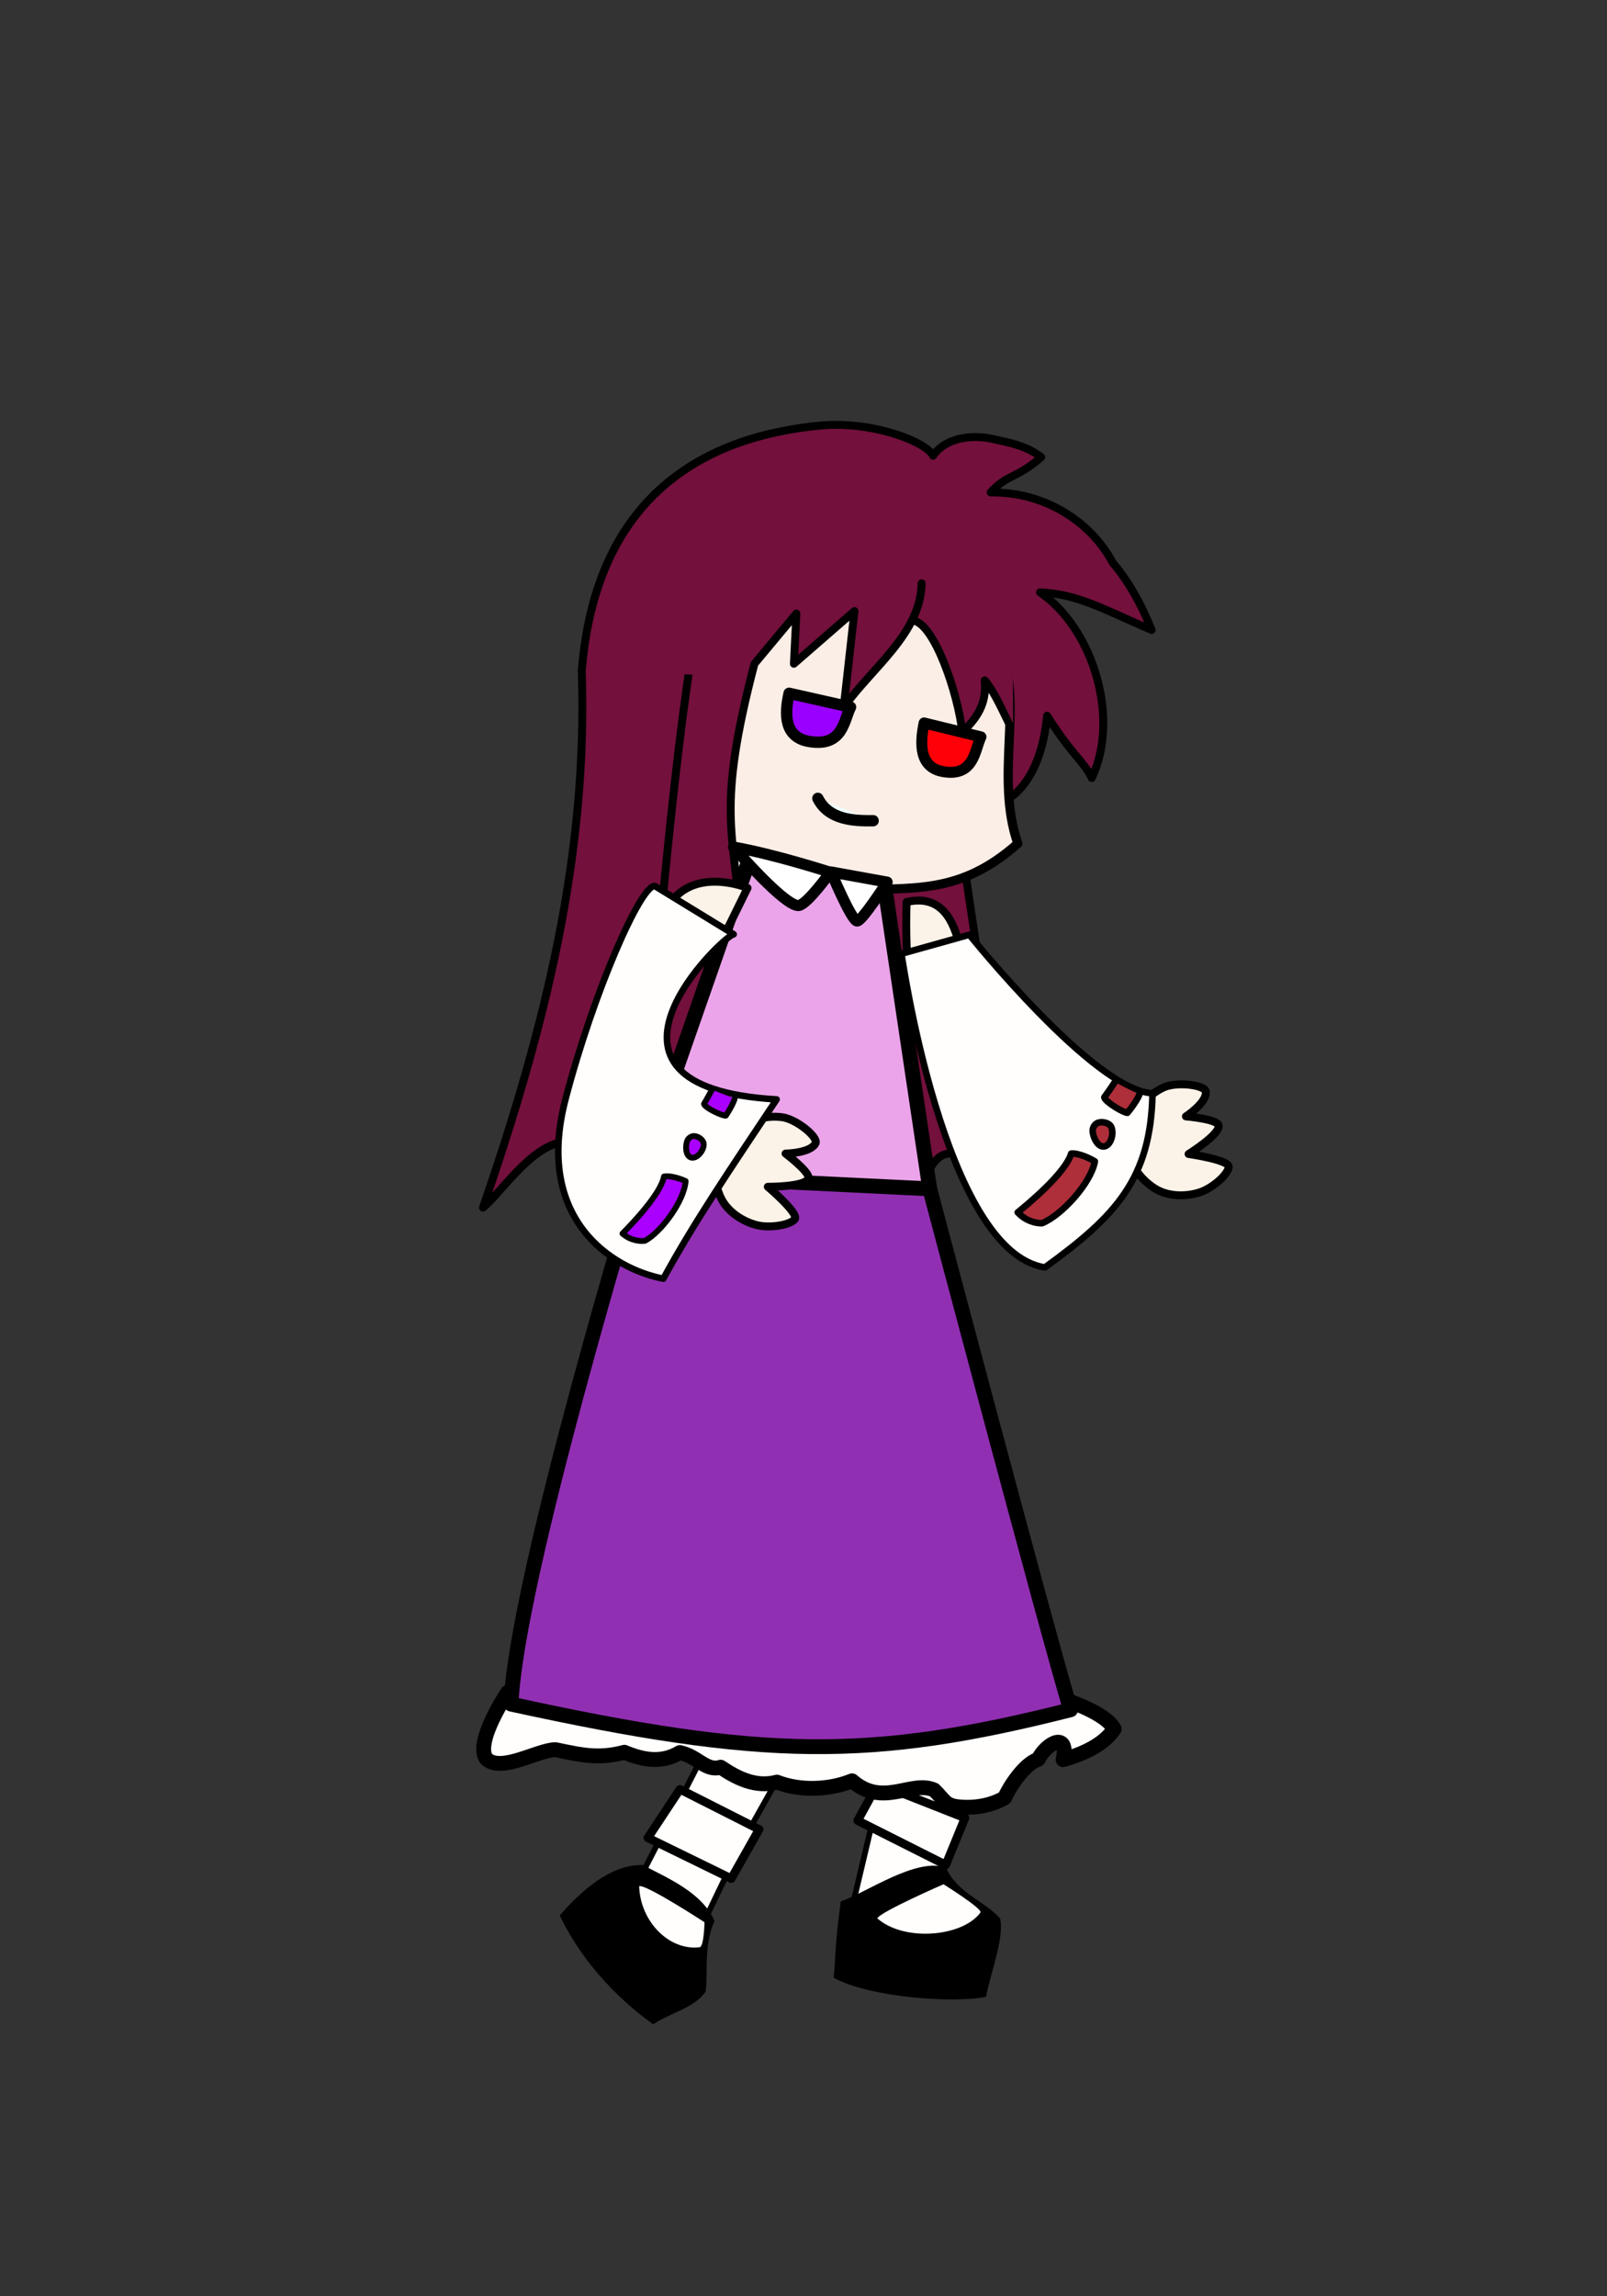 <?xml version="1.0" encoding="UTF-8" standalone="no"?>
<!-- Created with Inkscape (http://www.inkscape.org/) -->

<svg
   width="350"
   height="500"
   viewBox="0 0 92.604 132.292"
   version="1.1"
   id="svg1"
   xml:space="preserve"
   xmlns="http://www.w3.org/2000/svg"
   xmlns:svg="http://www.w3.org/2000/svg"><rect x="0" y="0" width="92.604" height="132.292" fill="#333333" stroke="none"/><defs
     id="defs1" /><g
     id="layer1"><rect
       style="opacity:1;fill:#ff0000;fill-opacity:0;stroke:#ff0000;stroke-width:0;stroke-linecap:round;stroke-linejoin:round;stroke-miterlimit:10;stroke-dasharray:none"
       id="rect1"
       width="92.604"
       height="132.292"
       x="0"
       y="0" /><g
       id="g19-6"
       transform="translate(-60.361,-75.976)"><path
         style="fill:#73103c;fill-opacity:1;stroke:#000000;stroke-width:0.456;stroke-linecap:round;stroke-linejoin:round;stroke-miterlimit:10;stroke-dasharray:none;stroke-opacity:1"
         d="m 88.192,145.551 c 3.56,-10.322 6.054,-20.264 5.693,-30.912 0.808,-10.171 7.148,-13.54 13.814,-14.152 3.051,-0.251 6.065,0.97 6.433,1.744 0.74,-1.073 2.287,-1.256 3.589,-0.931 0.603,0.143 1.773,0.321 2.641,1.016 -1.475,1.276 -1.944,0.954 -2.912,2.031 3.12,-0.041 5.78,1.689 7.042,4.063 0.853,0.996 1.597,2.278 2.235,3.86 -2.789,-1.193 -4.256,-2.075 -6.433,-2.167 3.049,2.074 4.63,7.245 2.979,10.699 -0.426,-0.933 -1.144,-1.325 -2.573,-3.589 -0.4,4.158 -2.472,4.909 -2.472,4.909 l -0.355,-1.185 c 0.022,0.021 -0.983,1.786 -2.378,1.697 0.213,2.115 2.909,19.678 3.777,24.539 -0.189,-0.095 -2.065,-4.774 -4.168,-4.739 -1.747,0.029 -1.582,4.057 -3.329,4.047 -2.026,-0.011 -1.786,-4.651 -3.81,-4.736 -1.93,-0.081 -2.067,4.253 -3.998,4.195 -1.739,-0.052 -1.633,-3.868 -3.369,-3.986 -1.712,-0.116 -2.11,3.516 -3.825,3.446 -1.675,-0.068 -1.78,-3.511 -3.45,-3.658 -2.122,-0.187 -4.03,2.925 -5.131,3.81 z"
         id="path40-9-7-3-5-3-1" /><g
         id="g51-1-4"
         transform="matrix(0.252,0.081,-0.081,0.252,-63.782,-153.321)"><path
           style="fill:#fbeee6;fill-opacity:1;fill-rule:nonzero;stroke:#000000;stroke-width:1.998;stroke-linecap:round;stroke-linejoin:round;stroke-miterlimit:10;stroke-dasharray:none;stroke-opacity:1"
           d="m 978.719,788.164 c -9.263,-12.272 -8.144,-29.748 -16.728,-39.288 -9.956,-8.35 -25.676,-11.777 -38.134,-8.084 -11.097,3.289 -21.38,13.419 -24.558,24.549 -4.281,14.995 -1.793,36.14 10.637,45.559 9.517,7.332 14.222,4.05 36.261,-1.615 13.863,-5.092 23.91,-6.567 32.523,-21.121 z"
           id="path47-96-0-4" /><g
           id="g50-6-6"
           transform="matrix(-0.98,0.198,0.198,0.98,1814.838,-193.918)"><path
             style="opacity:1;fill:#effdfc;stroke:#000000;stroke-width:2.475;stroke-linecap:round;stroke-linejoin:round;stroke-miterlimit:10;stroke-dasharray:none"
             d="m 1046.116,795.782 c 4.123,0.521 9.624,0.929 12.501,-3.495"
             id="path1-7-2" /><path
             style="opacity:1;fill:#9a00ff;fill-opacity:1;stroke:#000000;stroke-width:2.475;stroke-linecap:round;stroke-linejoin:round;stroke-miterlimit:10;stroke-dasharray:none;stroke-opacity:1"
             d="m 1067.383,770.254 -13.625,1.497 c 1.148,2.949 0.61,8.822 8.05,8.446 5.64,-0.284 6.091,-5.353 5.575,-9.943 z"
             id="path54-5-6" /><path
             style="fill:#ff0009;fill-opacity:1;stroke:#000000;stroke-width:2.39;stroke-linecap:round;stroke-linejoin:round;stroke-miterlimit:10;stroke-dasharray:none;stroke-opacity:1"
             d="m 1037.453,773.396 -12.635,1.632 c 1.037,2.959 0.484,8.878 7.38,8.431 5.228,-0.337 5.691,-5.445 5.255,-10.062 z"
             id="path54-4-0-8" /></g></g><g
         id="g24-1-0-4-2"
         transform="matrix(0.182,0,0,0.182,-6.907,44.554)"><path
           style="fill:#73103c;fill-opacity:1;fill-rule:nonzero;stroke:#000000;stroke-width:0;stroke-linecap:round;stroke-linejoin:round;stroke-miterlimit:10;stroke-dasharray:none;stroke-opacity:1"
           d="m 562.249,442.005 27.061,2.89 2.365,-78.554 56.486,-3.678 35.73,18.391 8.407,-35.993 -56.223,-21.281 -51.231,16.026 -20.492,52.545 z"
           id="path48-5-3-8-3-5-5" /><path
           style="fill:#73103c;fill-opacity:1;fill-rule:nonzero;stroke:#000000;stroke-width:2.5;stroke-linecap:round;stroke-linejoin:round;stroke-miterlimit:10;stroke-dasharray:none;stroke-opacity:1"
           d="m 658.653,369.067 c 6.736,0.806 14.231,22.926 15.648,35.368 4.117,-4.071 7.846,-8.453 7.094,-16.42 2.65,3.089 5.154,8.469 7.551,13.398 0.211,0.435 -5.092,-39.057 -4.874,-38.608 m -90.492,-5.686 c -6.836,17.027 -14.816,107.527 -14.816,107.527 0,0 11.434,-7.726 13.436,-12.394 2.118,2.589 7.217,7.616 11.954,12.348 -2.088,-28.457 -7.85,-35.387 4.335,-81.838 l 13.268,-15.895 -0.788,15.895 19.179,-16.683 -3.415,30.476 c 9.188,-12.758 24.362,-23.421 24.696,-39.277"
           id="path41-9-2-4-6-7-5" /><g
           id="g10-9-4-9-1"
           transform="translate(31.022,-5.938)"
           style="fill:#73103c;fill-opacity:1"><path
             style="fill:#73103c;fill-opacity:1;fill-rule:nonzero;stroke:#000000;stroke-width:0;stroke-linecap:round;stroke-linejoin:round;stroke-miterlimit:10;stroke-dasharray:none;stroke-opacity:1"
             d="m 556.577,358.357 h 15.791 l -0.464,2.771 -5.295,31.597 -14.676,-0.929 z"
             id="path45-8-2-6-92-8-0" /><path
             style="fill:#73103c;fill-opacity:1;fill-rule:nonzero;stroke:#000000;stroke-width:0;stroke-linecap:round;stroke-linejoin:round;stroke-miterlimit:10;stroke-dasharray:none;stroke-opacity:1"
             d="m 655.502,399.668 3.843,7.849 -0.128,-43.866 -10.775,-0.279 z"
             id="path46-4-1-3-9-3-1" /></g></g><g
         id="g16-5"><g
           id="g24-1"><g
             id="g22-7"><path
               style="fill:#fffefc;fill-opacity:1;stroke:#000000;stroke-width:0.328;stroke-linecap:round;stroke-linejoin:round;stroke-miterlimit:10;stroke-dasharray:none;stroke-opacity:1"
               d="m 101.609,175.664 -4.766,9.282 4.007,1.91 2.277,-4.742 2.377,-4.232 z"
               id="path13-4-9-2-7-0-6" /><path
               style="fill:#000000;fill-opacity:1;stroke:#000000;stroke-width:0;stroke-linecap:round;stroke-linejoin:round;stroke-miterlimit:10;stroke-dasharray:none;stroke-opacity:1"
               d="m 92.616,186.329 c 1.458,3.042 3.819,5.161 5.385,6.268 1.054,-0.697 2.374,-0.933 3.024,-1.886 0.152,-1.265 -0.13,-2.594 0.506,-4.061 -0.699,-1.669 -2.803,-2.515 -4.122,-3.227 -1.872,-0.052 -3.59,1.528 -4.793,2.906 z"
               id="path11-2-2-9-6-4-0" /><path
               style="fill:#fffefc;fill-opacity:1;stroke:#000000;stroke-width:0;stroke-linecap:round;stroke-linejoin:round;stroke-miterlimit:10;stroke-dasharray:none;stroke-opacity:1"
               d="m 97.193,184.645 c 0.363,-0.144 3.764,2.073 3.764,2.073 0,0 -0.024,1.433 -0.288,1.442 -1.718,0.208 -3.408,-1.446 -3.476,-3.516 z"
               id="path14-0-7-1-9-5-0" /><path
               style="fill:#fffefc;fill-opacity:1;stroke:#000000;stroke-width:0.492;stroke-linecap:round;stroke-linejoin:round;stroke-miterlimit:10;stroke-dasharray:none;stroke-opacity:1"
               d="m 97.694,181.857 4.807,2.349 1.604,-2.837 -4.563,-2.309 z"
               id="path12-9-9-3-3-4-2" /></g><g
             id="g23-4"><path
               style="fill:#fffefc;fill-opacity:1;stroke:#000000;stroke-width:0.328;stroke-linecap:round;stroke-linejoin:round;stroke-miterlimit:10;stroke-dasharray:none;stroke-opacity:1"
               d="m 110.753,180.428 -1.365,5.769 c 0,0 4.039,-0.218 5.664,-1.452 -1.262,-1.127 1.593,-5.948 1.593,-5.948 l -4.866,-2.7 -1.103,3.826 z"
               id="path13-5-3-4-9-7-5-3" /><path
               style="fill:#000000;fill-opacity:1;stroke:#000000;stroke-width:0;stroke-linecap:round;stroke-linejoin:round;stroke-miterlimit:10;stroke-dasharray:none;stroke-opacity:1"
               d="m 108.402,189.916 c 2.046,1.133 6.901,1.485 8.78,1.102 0.214,-1.245 1.064,-3.378 0.814,-4.504 -0.818,-0.977 -2.481,-1.468 -3.115,-2.936 -1.695,-0.634 -4.65,1.47 -6.072,1.943 -0.355,2.647 -0.268,2.956 -0.407,4.395 z"
               id="path11-5-7-3-8-6-6-3" /><path
               style="fill:#fffefc;fill-opacity:1;stroke:#000000;stroke-width:0;stroke-linecap:round;stroke-linejoin:round;stroke-miterlimit:10;stroke-dasharray:none;stroke-opacity:1"
               d="m 110.917,186.496 c 0.144,-0.364 3.813,-1.965 3.813,-1.965 0,0 2.3,1.434 2.126,1.633 -1.025,1.394 -4.383,1.701 -5.938,0.333 z"
               id="path14-1-2-1-4-6-4-6" /><path
               style="fill:#fffefc;fill-opacity:1;stroke:#000000;stroke-width:0.492;stroke-linecap:round;stroke-linejoin:round;stroke-miterlimit:10;stroke-dasharray:none;stroke-opacity:1"
               d="m 109.785,180.863 5.076,2.554 1.108,-2.707 -5.017,-1.975 z"
               id="path12-7-6-2-0-5-8-2" /></g></g><g
           id="g28-7-8-2-8"
           transform="matrix(0.182,0,0,0.182,-6.907,44.554)"><path
             style="fill:#fffefc;fill-opacity:1;stroke:#000000;stroke-width:4.7;stroke-linecap:round;stroke-linejoin:round;stroke-miterlimit:10;stroke-dasharray:none;stroke-opacity:1"
             d="m 523.57,729.356 c 4.591,4.568 16.275,-2.768 21.904,-2.861 8.958,1.901 13.895,2.9 21.83,0.823 5.417,2.274 11.566,3.715 17.557,0.093 5.774,1.264 8.288,6.079 12.919,4.636 4.97,3.344 10.966,6.549 17.82,4.726 7.465,2.907 16.716,2.456 23.783,-0.414 9.797,8.553 18.675,-0.252 25.967,2.89 3.191,3.061 3.387,4.813 7.338,5.297 5.015,0.614 10.731,-0.238 15.055,-2.853 1.323,-3.172 6.098,-10.647 10.554,-12.123 2.919,-5.581 9.872,-8.769 7.911,0.093 6.207,-1.727 12.828,-4.655 16.18,-9.705 -3.058,-5.783 -17.977,-9.999 -17.977,-9.999 l -174.067,-1.58 c 0,0 -10.576,15.698 -6.774,20.977 z"
             id="path10-2-4-6-25-1-2" /><path
             style="fill:#912fb2;fill-opacity:1;stroke:#000000;stroke-width:4.7;stroke-linecap:round;stroke-linejoin:round;stroke-miterlimit:10;stroke-dasharray:none;stroke-opacity:1"
             d="m 572.022,544.516 c 0,0 -39.053,128.179 -40.61,167.563 80.143,17.485 113.788,17.828 177.166,1.794 -7.338,-24.23 -44.602,-164.906 -44.602,-164.906"
             id="path9-1-3-1-3-4-6-3" /><path
             style="fill:#eba4ea;fill-opacity:1;stroke:#000000;stroke-width:4.7;stroke-linecap:round;stroke-linejoin:round;stroke-miterlimit:10;stroke-dasharray:none;stroke-opacity:1"
             d="m 572.023,544.516 91.954,4.451 m 0,0 -14.248,-95.716 -42.561,-9.458 -35.144,100.723"
             id="path9-1-3-6-4-8-4" /><g
             id="g26-1-1-3-3"><path
               style="fill:#ffffff;fill-opacity:1;stroke:#000000;stroke-width:3.5;stroke-linecap:round;stroke-linejoin:round;stroke-miterlimit:10;stroke-dasharray:none;stroke-opacity:1"
               d="m 632.498,448.773 c 0,0 -6.966,9.739 -9.846,10.496 -2.395,0.629 -10.364,-6.558 -20.807,-18.484 12.945,2.241 30.653,7.988 30.653,7.988 z"
               id="path16-5-1-5-6-1-4" /><path
               style="fill:#ffffff;fill-opacity:1;stroke:#000000;stroke-width:3.5;stroke-linecap:round;stroke-linejoin:round;stroke-miterlimit:10;stroke-dasharray:none;stroke-opacity:1"
               d="m 640.949,464.2 c 1.461,0.25 9.553,-12.322 9.553,-12.322 l -17.766,-3.221 c 0,0 6.369,15.227 8.213,15.543 z"
               id="path17-7-1-4-1-4-36" /></g></g><g
           id="g6-0-5-4-3-8-8"
           transform="matrix(-0.224,-0.141,-0.141,0.224,315.344,230.5)"><g
             id="g5-5-9-5-0-22-2-4"
             transform="matrix(-1,0,0,1,1916.397,-1.368)"><path
               style="fill:#fbf2e8;fill-opacity:1;stroke:#000000;stroke-width:1.722;stroke-linecap:round;stroke-linejoin:round;stroke-miterlimit:10;stroke-dasharray:none;stroke-opacity:1"
               d="m 1030.813,97.355 1.105,10.503 c -4.65,1.047 -20.392,50.54 28.372,34.729 l 0.711,10.908 c -18.836,-3.917 -50.108,22.13 -42.606,-45.246 1.224,-9.044 12.419,-10.894 12.419,-10.894 z"
               id="path29-5-0-3-8-7-4-3-6-1-4-7" /><path
               style="fill:#fbf2e8;fill-opacity:1;stroke:#000000;stroke-width:1.722;stroke-linecap:round;stroke-linejoin:round;stroke-miterlimit:10;stroke-dasharray:none;stroke-opacity:1"
               d="m 1063.724,135.585 c 2.794,-1.298 8.778,-0.609 9.206,0.829 0.362,2.428 -4.319,5.458 -4.319,5.458 0,0 6.62,0.554 7.08,1.882 0.598,1.888 -6.502,6.292 -6.502,6.292 0,0 8.726,1.238 8.737,2.789 -0.154,1.717 -3.581,4.628 -6.202,5.51 -3.105,1.045 -7.011,0.964 -9.8,-0.756 -3.461,-2.134 -6.437,-6.383 -6.297,-10.446 0.161,-4.701 3.831,-9.575 8.097,-11.557 z"
               id="path28-9-2-71-9-5-7-3-1-6-5-3" /></g><g
             id="g11-2-5-3-8-3-8-8-5-9"
             transform="matrix(-0.07,-0.698,-0.698,0.07,1353.09,842.08)"><g
               id="g21-2-5-3-7-9-5-1-8"
               transform="matrix(0.813,0,0,0.813,193.454,87.377)"><path
                 style="fill:#fffefc;fill-opacity:1;stroke:#000000;stroke-width:2.5;stroke-linecap:round;stroke-linejoin:round;stroke-miterlimit:10;stroke-dasharray:none;stroke-opacity:1"
                 d="m 1088.681,635.966 c -46.265,-66.884 37.345,-54.455 39.639,-51.655 l -3.973,-35.068 c -2.679,-4.582 -46.083,6.306 -85.082,23.063 -43.562,18.719 -40.205,53.829 -31.142,71.581 23.99,-3.929 48.139,-5.511 80.558,-7.921 z"
                 id="path30-86-4-5-9-5-4-8-76-7-0" /><g
                 id="g34-1-2-8-8-1-3-4-18-1-0"
                 transform="matrix(-0.16,-0.987,-0.987,0.16,1684.041,1156.185)"><g
                   id="g9-5-6-4-2-8-1-9-1-8"><path
                     style="fill:#a900ff;fill-opacity:1;stroke:#000000;stroke-width:2.224;stroke-linecap:round;stroke-linejoin:round;stroke-miterlimit:10;stroke-dasharray:none;stroke-opacity:1"
                     d="m 625.101,532.788 c -1.262,1.992 -0.557,6.303 1.735,6.859 2.143,0.52 4.119,-2.768 4.38,-4.958 0.125,-1.052 -0.531,-2.354 -1.487,-2.81 -1.419,-0.677 -3.787,-0.419 -4.628,0.909 z"
                     id="path33-2-8-7-0-0-0-4-2-5-8" /><path
                     style="fill:#a900ff;fill-opacity:1;stroke:#000000;stroke-width:2.224;stroke-linecap:round;stroke-linejoin:round;stroke-miterlimit:10;stroke-dasharray:none;stroke-opacity:1"
                     d="m 623.053,511.899 c 0,0 -0.592,2.196 -0.155,7.376 1.031,0.771 8.494,1.197 9.447,0.083 -0.104,-3.141 -0.043,-6.21 -0.043,-6.21"
                     id="path32-4-6-7-7-1-8-3-7-2-0" /><path
                     style="fill:#a900ff;fill-opacity:1;stroke:#000000;stroke-width:2.224;stroke-linecap:round;stroke-linejoin:round;stroke-miterlimit:10;stroke-dasharray:none;stroke-opacity:1"
                     d="m 627.022,575.972 c 1.633,1.219 4.91,2.574 8.861,1.718 -1.273,-4.46 -5.615,-20.24 -3.437,-26.708 -1.842,-1.599 -6.329,-2.37 -8.101,-2.433 -3.154,6.893 -1.187,21.508 2.676,27.422 z"
                     id="path34-2-2-2-6-6-8-9-9-7-5" /></g></g></g></g></g><g
           id="g19-4-0-8-5-6-1"
           transform="matrix(0.265,0,0,0.265,-154.482,102.698)"><g
             id="g5-0-6-8-4-1-4"><path
               style="fill:#fbf2e8;fill-opacity:1;stroke:#000000;stroke-width:1.722;stroke-linecap:round;stroke-linejoin:round;stroke-miterlimit:10;stroke-dasharray:none;stroke-opacity:1"
               d="m 1007.87,95.258 c 7.863,-1.805 10.26,4.527 11.498,9.348 8.415,47.286 6.835,34.566 40.921,37.981 l 0.711,10.908 c -30.397,2.337 -54.698,-5.776 -53.13,-58.237 z"
               id="path29-5-0-3-8-6-8-0-3-4-3" /><path
               style="fill:#fbf2e8;fill-opacity:1;stroke:#000000;stroke-width:1.722;stroke-linecap:round;stroke-linejoin:round;stroke-miterlimit:10;stroke-dasharray:none;stroke-opacity:1"
               d="m 1063.724,135.585 c 2.794,-1.298 8.778,-0.609 9.206,0.829 0.362,2.428 -4.319,5.458 -4.319,5.458 0,0 6.62,0.554 7.08,1.882 0.598,1.888 -6.502,6.292 -6.502,6.292 0,0 8.726,1.238 8.737,2.789 -0.154,1.717 -3.581,4.628 -6.202,5.51 -3.105,1.045 -7.011,0.964 -9.8,-0.756 -3.461,-2.134 -6.437,-6.383 -6.297,-10.446 0.161,-4.701 3.831,-9.575 8.097,-11.557 z"
               id="path28-9-2-71-9-1-1-8-1-2-6" /></g><g
             id="g11-2-3-8-9-7-2-3-3"
             transform="matrix(0.065,-0.699,0.699,0.065,564.34,851.857)"><g
               id="g21-4-9-8-7-3-2-9"
               transform="matrix(0.813,0,0,0.813,193.454,87.377)"><path
                 style="fill:#fffefc;fill-opacity:1;stroke:#000000;stroke-width:2.5;stroke-linecap:round;stroke-linejoin:round;stroke-miterlimit:10;stroke-dasharray:none;stroke-opacity:1"
                 d="m 1090.112,643.6 c -1.31,-21.987 53.633,-75.075 53.633,-75.075 l -9.603,-25.078 c 0,0 -111.595,26.53 -113.897,65.471 22.078,25.23 37.449,37.093 69.867,34.683 z"
                 id="path30-86-4-4-8-9-8-3-2-2" /><g
                 id="g34-1-2-6-4-7-3-4-1-1"
                 transform="matrix(0,-1,-1,0,1590.234,1244.457)"><g
                   id="g9-5-0-1-2-8-1-6-9"><path
                     style="fill:#ae2e3a;fill-opacity:1;stroke:#000000;stroke-width:2.5;stroke-linecap:round;stroke-linejoin:round;stroke-miterlimit:10;stroke-dasharray:none;stroke-opacity:1"
                     d="m 615.368,514.313 c -1.418,2.24 -0.626,7.085 1.951,7.71 2.409,0.584 4.63,-3.112 4.923,-5.573 0.141,-1.183 -0.597,-2.645 -1.672,-3.158 -1.595,-0.761 -4.256,-0.471 -5.202,1.022 z"
                     id="path33-2-8-6-4-2-3-1-8-8" /><path
                     style="fill:#ae2e3a;fill-opacity:1;stroke:#000000;stroke-width:2.5;stroke-linecap:round;stroke-linejoin:round;stroke-miterlimit:10;stroke-dasharray:none;stroke-opacity:1"
                     d="m 605.8,501.11 c 0,0 0.616,2.481 3.872,7.333 1.434,0.196 9.001,-3.458 9.329,-5.072 -1.816,-3.03 -3.431,-6.079 -3.431,-6.079"
                     id="path32-4-6-6-3-8-7-3-5-2" /><path
                     style="fill:#ae2e3a;fill-opacity:1;stroke:#000000;stroke-width:2.5;stroke-linecap:round;stroke-linejoin:round;stroke-miterlimit:10;stroke-dasharray:none;stroke-opacity:1"
                     d="m 638.178,553.329 c 2.273,0.284 6.228,-0.214 9.612,-3.247 -3.723,-3.65 -16.735,-16.653 -18.203,-24.183 -2.689,-0.538 -7.501,1.203 -9.267,2.126 0.75,8.488 10.796,21.673 17.857,25.303 z"
                     id="path34-2-2-1-9-2-1-8-7-3" /></g></g></g></g></g></g></g></g></svg>
